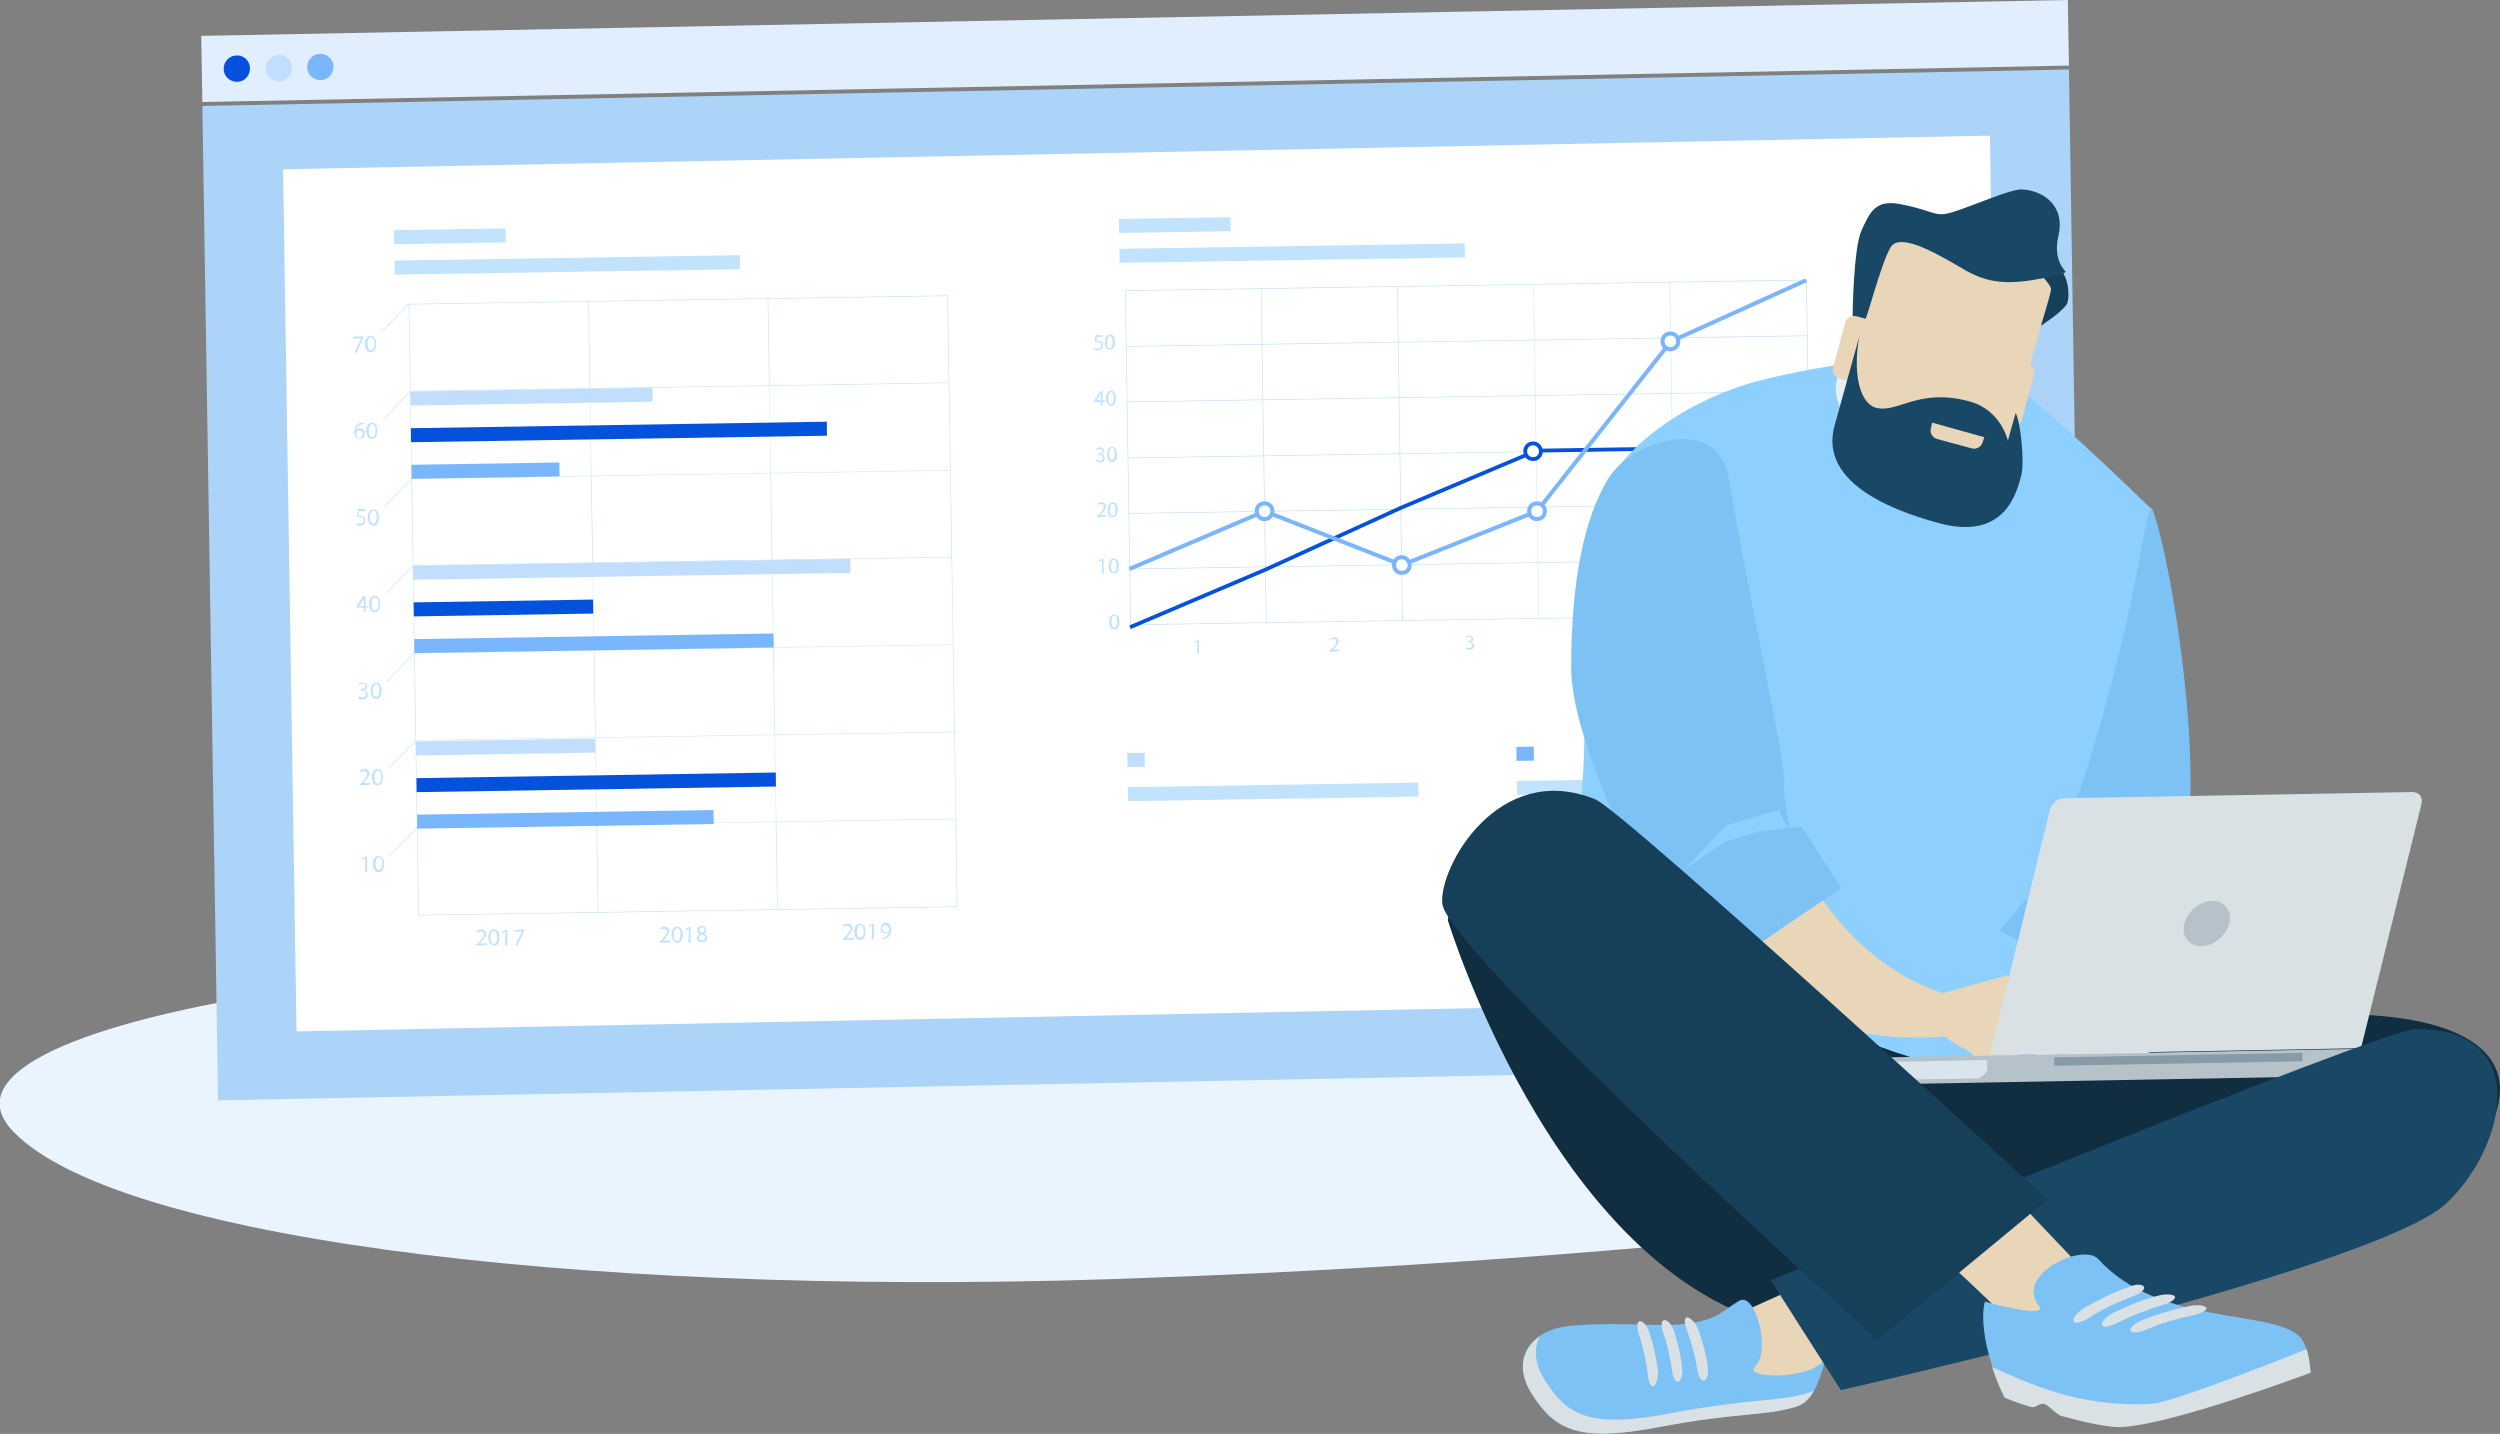 <?xml version="1.0" encoding="UTF-8"?> <!-- Generator: Adobe Illustrator 24.3.0, SVG Export Plug-In . SVG Version: 6.00 Build 0) --> <svg xmlns="http://www.w3.org/2000/svg" xmlns:xlink="http://www.w3.org/1999/xlink" version="1.1" id="Layer_4" x="0px" y="0px" viewBox="0 0 446 255.8" style="enable-background:new 0 0 446 255.8;" xml:space="preserve"><rect x="0" y="0" width="446" height="255.8" fill="#808080" stroke="none"/> <style type="text/css"> .st0{fill:#EAF4FE;} .st1{fill:#ACD4F8;} .st2{fill:#E1EEFE;} .st3{fill:#074FDF;} .st4{fill:#C2DEFF;} .st5{fill:#7AB6FE;} .st6{fill:#FFFFFF;} .st7{fill:#C1E3FE;} .st8{fill:none;stroke:#C1E3FE;stroke-width:0.116;stroke-miterlimit:10;} .st9{fill:none;stroke:#C1E3FE;stroke-width:0.116;stroke-miterlimit:10;} .st10{opacity:0.34;fill:#FFFFFF;} .st11{fill:#0451DB;} .st12{fill:none;stroke:#C1E3FE;stroke-width:0.127;stroke-miterlimit:10;} .st13{fill:none;stroke:#0451DB;stroke-width:0.682;stroke-miterlimit:10;} .st14{fill:none;stroke:#7AB6FE;stroke-width:0.731;stroke-miterlimit:10;} .st15{fill:#FFFFFF;stroke:#7AB6FE;stroke-width:0.731;stroke-miterlimit:10;} .st16{fill:#FFFFFF;stroke:#0451DB;stroke-width:0.682;stroke-miterlimit:10;} .st17{fill:#8DCFFF;} .st18{fill:#7DC2F5;} .st19{fill:#ECB60D;} .st20{fill:#C4D1E1;} .st21{fill:#E4EEF3;} .st22{fill:#E9D6B8;} .st23{fill:#163F59;} .st24{fill:#194866;} .st25{fill:#102E40;} .st26{fill:#B6C2C9;} .st27{fill:#D8E5ED;} .st28{fill:#879BA6;} .st29{fill:#D9E1E4;} </style> <path class="st0" d="M207.7,170.2c64.1,1.8,119.7,7.5,155.9,13.5c36.5,6.2,53.6,12.8,47.4,18.8c-6.2,6.1-34.1,11-71.3,15.4 c-37.4,4.3-84,8.2-133.3,10c-96.1,3.9-184.5-6.1-203.9-25.9C-17,182.4,76.9,165.9,207.7,170.2z"></path> <g> <g> <polygon class="st1" points="371.9,189.8 38.9,196.3 36.1,18.9 369.1,12.4 "></polygon> <polygon class="st2" points="369.1,11.7 36.1,18.2 35.9,6.4 368.9,0 "></polygon> <path class="st3" d="M44.6,12.2c0,1.3-1,2.4-2.3,2.4c-1.3,0-2.4-1-2.4-2.3c0-1.3,1-2.4,2.3-2.4C43.5,9.8,44.6,10.9,44.6,12.2z"></path> <path class="st4" d="M52.1,12.1c0,1.3-1,2.4-2.3,2.4c-1.3,0-2.4-1-2.4-2.3c0-1.3,1-2.4,2.3-2.4C51,9.7,52,10.8,52.1,12.1z"></path> <path class="st5" d="M59.5,11.9c0,1.3-1,2.4-2.3,2.4c-1.3,0-2.4-1-2.4-2.3c0-1.3,1-2.4,2.3-2.4C58.4,9.6,59.5,10.6,59.5,11.9z"></path> </g> <polygon class="st6" points="357.4,178 52.9,184 50.5,30.2 355,24.2 "></polygon> <g> <rect x="70.4" y="46" transform="matrix(1 -1.565618e-02 1.565618e-02 1 -0.727 1.59)" class="st7" width="61.6" height="2.5"></rect> </g> <g> <rect x="70.3" y="40.9" transform="matrix(1 -1.564738e-02 1.564738e-02 1 -0.65 1.262)" class="st7" width="19.9" height="2.5"></rect> </g> <g> <rect x="199.7" y="43.9" transform="matrix(1 -1.565595e-02 1.565595e-02 1 -0.68 3.614)" class="st7" width="61.6" height="2.5"></rect> </g> <g> <rect x="201.1" y="134.3" transform="matrix(1 -1.584348e-02 1.584348e-02 1 -2.122 3.228)" class="st4" width="3.1" height="2.5"></rect> </g> <g> <rect x="201.2" y="140" transform="matrix(1 -1.566135e-02 1.566135e-02 1 -2.184 3.575)" class="st7" width="51.8" height="2.5"></rect> </g> <g> <rect x="270.5" y="133.2" transform="matrix(1 -1.536895e-02 1.536895e-02 1 -2.034 4.198)" class="st5" width="3.1" height="2.5"></rect> </g> <g> <rect x="270.6" y="138.9" transform="matrix(1 -1.564429e-02 1.564429e-02 1 -2.156 4.656)" class="st7" width="51.8" height="2.5"></rect> </g> <g> <rect x="199.6" y="38.9" transform="matrix(1 -1.557648e-02 1.557648e-02 1 -0.6 3.27)" class="st7" width="19.9" height="2.5"></rect> </g> <g> <g> <g> <g> <rect x="73.8" y="53.5" transform="matrix(1 -1.567022e-02 1.567022e-02 1 -1.677 1.923)" class="st8" width="96.1" height="109"></rect> <line class="st9" x1="74.4" y1="147.6" x2="170.5" y2="146.1"></line> <line class="st9" x1="74.2" y1="132.1" x2="170.3" y2="130.6"></line> <line class="st9" x1="73.9" y1="116.5" x2="170" y2="115"></line> <line class="st9" x1="73.7" y1="100.9" x2="169.8" y2="99.4"></line> <line class="st9" x1="73.4" y1="85.4" x2="169.5" y2="83.9"></line> <line class="st9" x1="73.2" y1="69.8" x2="169.3" y2="68.3"></line> <line class="st9" x1="137" y1="53.2" x2="138.7" y2="162.2"></line> <line class="st9" x1="105" y1="53.7" x2="106.7" y2="162.7"></line> </g> <line class="st9" x1="72.9" y1="54.2" x2="68" y2="59.3"></line> <line class="st9" x1="73.2" y1="69.8" x2="68.3" y2="74.9"></line> <line class="st9" x1="73.4" y1="85.4" x2="68.5" y2="90.4"></line> <line class="st9" x1="73.7" y1="100.9" x2="68.8" y2="106"></line> <line class="st9" x1="73.9" y1="116.5" x2="69" y2="121.6"></line> <line class="st9" x1="74.2" y1="132.1" x2="69.3" y2="137.1"></line> <line class="st9" x1="74.4" y1="147.6" x2="69.5" y2="152.7"></line> <g> <path class="st7" d="M65.2,153.1L65.2,153.1l-0.5,0.3l-0.1-0.3l0.6-0.3l0.3,0l0,2.8l-0.4,0L65.2,153.1z"></path> <path class="st7" d="M68.5,154.1c0,1-0.3,1.5-1,1.5c-0.6,0-0.9-0.5-1-1.4c0-0.9,0.4-1.5,1-1.5 C68.2,152.7,68.5,153.2,68.5,154.1z M67,154.1c0,0.7,0.2,1.1,0.6,1.1c0.4,0,0.6-0.5,0.6-1.2c0-0.7-0.2-1.1-0.6-1.1 C67.2,153,67,153.4,67,154.1z"></path> </g> <g> <path class="st7" d="M64.2,140.1l0-0.2l0.3-0.3c0.7-0.7,1-1.1,1-1.5c0-0.3-0.2-0.5-0.6-0.5c-0.3,0-0.5,0.1-0.6,0.2l-0.1-0.3 c0.2-0.2,0.5-0.3,0.8-0.3c0.6,0,0.9,0.4,0.9,0.8c0,0.5-0.4,0.9-0.9,1.5l-0.2,0.2v0l1.3,0l0,0.3L64.2,140.1z"></path> <path class="st7" d="M68.3,138.6c0,1-0.3,1.5-1,1.5c-0.6,0-0.9-0.5-1-1.4c0-0.9,0.4-1.5,1-1.5 C67.9,137.2,68.3,137.7,68.3,138.6z M66.8,138.7c0,0.7,0.2,1.1,0.6,1.1c0.4,0,0.6-0.5,0.6-1.2c0-0.7-0.2-1.1-0.6-1.1 C67,137.5,66.8,137.9,66.8,138.7z"></path> </g> <g> <path class="st7" d="M64.1,124.2c0.1,0.1,0.4,0.2,0.6,0.2c0.5,0,0.6-0.3,0.6-0.6c0-0.4-0.4-0.6-0.7-0.6l-0.2,0l0-0.3l0.2,0 c0.3,0,0.6-0.2,0.6-0.5c0-0.2-0.1-0.4-0.5-0.4c-0.2,0-0.4,0.1-0.6,0.2L64,122c0.1-0.1,0.4-0.2,0.7-0.2c0.6,0,0.8,0.3,0.8,0.7 c0,0.3-0.2,0.5-0.5,0.7v0c0.4,0.1,0.6,0.3,0.6,0.7c0,0.5-0.3,0.9-1,0.9c-0.3,0-0.6-0.1-0.7-0.2L64.1,124.2z"></path> <path class="st7" d="M68.1,123.2c0,1-0.3,1.5-1,1.5c-0.6,0-0.9-0.5-1-1.4c0-0.9,0.4-1.5,1-1.5C67.7,121.7,68,122.3,68.1,123.2z M66.5,123.2c0,0.7,0.2,1.1,0.6,1.1c0.4,0,0.6-0.5,0.6-1.2c0-0.7-0.2-1.1-0.6-1.1C66.7,122.1,66.5,122.5,66.5,123.2z"></path> </g> <g> <path class="st7" d="M64.9,109.2l0-0.8l-1.3,0l0-0.3l1.2-1.8l0.4,0l0,1.8l0.4,0l0,0.3l-0.4,0l0,0.8L64.9,109.2z M64.9,108.1 l0-0.9c0-0.1,0-0.3,0-0.4h0c-0.1,0.2-0.1,0.3-0.2,0.4l-0.7,1v0L64.9,108.1z"></path> <path class="st7" d="M67.8,107.7c0,1-0.3,1.5-1,1.5c-0.6,0-0.9-0.5-1-1.4c0-0.9,0.4-1.5,1-1.5 C67.4,106.3,67.8,106.8,67.8,107.7z M66.3,107.8c0,0.7,0.2,1.1,0.6,1.1c0.4,0,0.6-0.5,0.6-1.2c0-0.7-0.2-1.1-0.6-1.1 C66.5,106.6,66.3,107,66.3,107.8z"></path> </g> <g> <path class="st7" d="M65.1,91.2l-1.1,0L64,92c0.1,0,0.1,0,0.2,0c0.2,0,0.4,0,0.6,0.1c0.2,0.1,0.4,0.4,0.4,0.7c0,0.6-0.4,1-1,1 c-0.3,0-0.6-0.1-0.7-0.2l0.1-0.3c0.1,0.1,0.3,0.2,0.6,0.1c0.4,0,0.7-0.2,0.7-0.6c0-0.4-0.3-0.6-0.8-0.6c-0.2,0-0.3,0-0.4,0 l0.2-1.4l1.3,0L65.1,91.2z"></path> <path class="st7" d="M67.6,92.3c0,1-0.3,1.5-1,1.5c-0.5,0-0.9-0.5-1-1.4c0-0.9,0.4-1.5,1-1.5C67.2,90.8,67.6,91.4,67.6,92.3z M66,92.3c0,0.7,0.2,1.1,0.6,1.1c0.4,0,0.6-0.5,0.6-1.2c0-0.7-0.2-1.1-0.6-1.1C66.3,91.1,66,91.6,66,92.3z"></path> </g> <g> <path class="st7" d="M64.8,75.7c-0.1,0-0.2,0-0.3,0c-0.6,0.1-0.9,0.6-1,1l0,0c0.1-0.2,0.4-0.3,0.7-0.3c0.5,0,0.9,0.3,0.9,0.9 c0,0.5-0.3,1-0.9,1c-0.6,0-1-0.5-1-1.2c0-0.6,0.2-1,0.5-1.3c0.2-0.2,0.5-0.4,0.9-0.4c0.1,0,0.2,0,0.3,0L64.8,75.7z M64.7,77.4 c0-0.4-0.2-0.6-0.6-0.6c-0.2,0-0.4,0.2-0.5,0.4c0,0,0,0.1,0,0.2c0,0.5,0.2,0.8,0.6,0.8C64.5,78,64.7,77.8,64.7,77.4z"></path> <path class="st7" d="M67.3,76.8c0,1-0.3,1.5-1,1.5c-0.6,0-0.9-0.5-1-1.4c0-0.9,0.4-1.5,1-1.5C67,75.4,67.3,75.9,67.3,76.8z M65.8,76.9c0,0.7,0.2,1.1,0.6,1.1c0.4,0,0.6-0.5,0.6-1.2c0-0.7-0.2-1.1-0.6-1.1C66,75.7,65.8,76.1,65.8,76.9z"></path> </g> <g> <path class="st7" d="M64.8,60v0.3l-1.2,2.6l-0.4,0l1.2-2.5v0l-1.4,0l0-0.3L64.8,60z"></path> <path class="st7" d="M67.1,61.3c0,1-0.3,1.5-1,1.5c-0.6,0-0.9-0.5-1-1.4c0-0.9,0.4-1.5,1-1.5C66.7,59.9,67.1,60.4,67.1,61.3z M65.6,61.4c0,0.7,0.2,1.1,0.6,1.1c0.4,0,0.6-0.5,0.6-1.2c0-0.7-0.2-1.1-0.6-1.1C65.8,60.2,65.5,60.6,65.6,61.4z"></path> </g> <g> <path class="st7" d="M85,168.7l0-0.2l0.3-0.3c0.7-0.7,1-1.1,1-1.5c0-0.3-0.2-0.5-0.6-0.5c-0.3,0-0.5,0.1-0.6,0.2l-0.1-0.3 c0.2-0.2,0.5-0.3,0.8-0.3c0.6,0,0.9,0.4,0.9,0.8c0,0.5-0.4,0.9-0.9,1.5l-0.2,0.2v0l1.3,0l0,0.3L85,168.7z"></path> <path class="st7" d="M89.1,167.2c0,1-0.3,1.5-1,1.5c-0.6,0-0.9-0.5-1-1.4c0-0.9,0.4-1.5,1-1.5 C88.7,165.8,89.1,166.3,89.1,167.2z M87.5,167.3c0,0.7,0.2,1.1,0.6,1.1c0.4,0,0.6-0.5,0.6-1.2c0-0.7-0.2-1.1-0.6-1.1 C87.8,166.1,87.5,166.5,87.5,167.3z"></path> <path class="st7" d="M90.2,166.2L90.2,166.2l-0.5,0.3l-0.1-0.3l0.6-0.3l0.3,0l0,2.8l-0.4,0L90.2,166.2z"></path> <path class="st7" d="M93.5,165.8l0,0.3l-1.2,2.6l-0.4,0l1.2-2.5v0l-1.4,0l0-0.3L93.5,165.8z"></path> </g> <g> <path class="st7" d="M117.7,168.2l0-0.2l0.3-0.3c0.7-0.7,1-1.1,1-1.5c0-0.3-0.1-0.5-0.6-0.5c-0.3,0-0.5,0.1-0.6,0.2l-0.1-0.3 c0.2-0.2,0.5-0.3,0.8-0.3c0.6,0,0.9,0.4,0.9,0.8c0,0.5-0.4,0.9-0.9,1.5l-0.2,0.2v0l1.3,0l0,0.3L117.7,168.2z"></path> <path class="st7" d="M121.8,166.7c0,1-0.3,1.5-1,1.5c-0.5,0-0.9-0.5-1-1.4c0-0.9,0.4-1.5,1-1.5 C121.4,165.3,121.8,165.8,121.8,166.7z M120.2,166.8c0,0.7,0.2,1.1,0.6,1.1c0.4,0,0.6-0.5,0.6-1.2c0-0.7-0.2-1.1-0.6-1.1 C120.5,165.6,120.2,166,120.2,166.8z"></path> <path class="st7" d="M122.9,165.7L122.9,165.7l-0.5,0.3l-0.1-0.3l0.6-0.3l0.3,0l0,2.8l-0.4,0L122.9,165.7z"></path> <path class="st7" d="M124.3,167.4c0-0.4,0.2-0.6,0.5-0.8l0,0c-0.3-0.1-0.4-0.4-0.5-0.6c0-0.4,0.4-0.8,0.9-0.8 c0.5,0,0.8,0.3,0.8,0.7c0,0.2-0.1,0.5-0.4,0.7v0c0.4,0.1,0.6,0.4,0.6,0.7c0,0.5-0.4,0.8-0.9,0.8 C124.7,168.1,124.3,167.8,124.3,167.4z M125.8,167.3c0-0.3-0.2-0.5-0.6-0.6c-0.3,0.1-0.5,0.3-0.5,0.6c0,0.3,0.2,0.5,0.6,0.5 C125.6,167.8,125.8,167.6,125.8,167.3z M124.8,165.9c0,0.3,0.2,0.4,0.5,0.5c0.2-0.1,0.4-0.3,0.4-0.5c0-0.2-0.1-0.5-0.5-0.5 C124.9,165.5,124.8,165.7,124.8,165.9z"></path> </g> <g> <path class="st7" d="M150.4,167.7l0-0.2l0.3-0.3c0.7-0.7,1-1.1,1-1.5c0-0.3-0.1-0.5-0.6-0.5c-0.3,0-0.5,0.1-0.6,0.2l-0.1-0.3 c0.2-0.2,0.5-0.3,0.8-0.3c0.6,0,0.9,0.4,0.9,0.8c0,0.5-0.4,0.9-0.9,1.5l-0.2,0.2v0l1.3,0l0,0.3L150.4,167.7z"></path> <path class="st7" d="M154.4,166.2c0,1-0.3,1.5-1,1.5c-0.6,0-0.9-0.5-1-1.4c0-0.9,0.4-1.5,1-1.5 C154.1,164.8,154.4,165.3,154.4,166.2z M152.9,166.2c0,0.7,0.2,1.1,0.6,1.1c0.4,0,0.6-0.5,0.6-1.2c0-0.7-0.2-1.1-0.6-1.1 C153.1,165.1,152.9,165.5,152.9,166.2z"></path> <path class="st7" d="M155.6,165.1L155.6,165.1l-0.5,0.3l-0.1-0.3l0.6-0.3l0.3,0l0,2.8l-0.4,0L155.6,165.1z"></path> <path class="st7" d="M157.3,167.3c0.1,0,0.2,0,0.3,0c0.2,0,0.4-0.1,0.6-0.3c0.2-0.2,0.3-0.4,0.4-0.8l0,0 c-0.2,0.2-0.4,0.3-0.7,0.3c-0.5,0-0.8-0.4-0.8-0.9c0-0.5,0.4-1,0.9-1c0.6,0,0.9,0.5,1,1.2c0,0.6-0.2,1.1-0.5,1.3 c-0.2,0.2-0.5,0.4-0.8,0.4c-0.1,0-0.3,0-0.4,0L157.3,167.3z M157.4,165.7c0,0.4,0.2,0.6,0.6,0.6c0.3,0,0.5-0.1,0.6-0.3 c0,0,0-0.1,0-0.1c0-0.5-0.2-0.8-0.6-0.8C157.6,165,157.4,165.3,157.4,165.7z"></path> </g> <rect x="73.3" y="69.1" transform="matrix(1 -1.565028e-02 1.565028e-02 1 -1.188 1.909)" class="st10" width="96.1" height="15.6"></rect> <rect x="73.8" y="100.2" transform="matrix(1 -1.564997e-02 1.564997e-02 1 -1.675 1.92)" class="st10" width="96.1" height="15.6"></rect> <rect x="74.3" y="131.3" transform="matrix(1 -1.567524e-02 1.567524e-02 1 -2.165 1.935)" class="st10" width="96.1" height="15.6"></rect> </g> <g> <rect x="73.2" y="69.5" transform="matrix(1 -1.565325e-02 1.565325e-02 1 -1.095 1.493)" class="st4" width="43.2" height="2.5"></rect> <rect x="73.3" y="75.8" transform="matrix(1 -1.565353e-02 1.565353e-02 1 -1.192 1.738)" class="st11" width="74.2" height="2.5"></rect> <rect x="73.4" y="82.7" transform="matrix(1 -1.561583e-02 1.561583e-02 1 -1.3 1.363)" class="st5" width="26.4" height="2.5"></rect> <rect x="73.7" y="100.3" transform="matrix(1 -1.565523e-02 1.565523e-02 1 -1.576 1.776)" class="st4" width="78" height="2.5"></rect> <rect x="73.8" y="107.2" transform="matrix(1 -1.569525e-02 1.569525e-02 1 -1.691 1.423)" class="st11" width="32" height="2.5"></rect> <rect x="73.9" y="113.5" transform="matrix(1 -1.565636e-02 1.565636e-02 1 -1.784 1.673)" class="st5" width="64.1" height="2.5"></rect> <rect x="74.2" y="132" transform="matrix(1 -1.563260e-02 1.563260e-02 1 -2.072 1.426)" class="st4" width="32" height="2.5"></rect> <rect x="74.3" y="138.3" transform="matrix(1 -1.566487e-02 1.566487e-02 1 -2.173 1.683)" class="st11" width="64.1" height="2.5"></rect> <rect x="74.4" y="144.9" transform="matrix(1 -1.566580e-02 1.566580e-02 1 -2.278 1.597)" class="st5" width="52.9" height="2.5"></rect> </g> </g> </g> <g> <g> <line class="st12" x1="297.9" y1="50.3" x2="298.8" y2="110"></line> <line class="st12" x1="273.6" y1="50.7" x2="274.5" y2="110.3"></line> <line class="st12" x1="249.3" y1="51.1" x2="250.2" y2="110.7"></line> <line class="st12" x1="225" y1="51.5" x2="225.9" y2="111.1"></line> <g> <rect x="249.8" y="50.7" transform="matrix(1 -1.565076e-02 1.565076e-02 1 -1.227 4.299)" class="st10" width="48.6" height="59.6"></rect> <g> <rect x="201.2" y="50.9" transform="matrix(1 -1.564721e-02 1.564721e-02 1 -1.231 4.108)" class="st12" width="121.5" height="59.6"></rect> <line class="st12" x1="323" y1="99.6" x2="201.5" y2="101.5"></line> <line class="st12" x1="201.3" y1="91.6" x2="322.8" y2="89.7"></line> <line class="st12" x1="201.2" y1="81.7" x2="322.7" y2="79.8"></line> <line class="st12" x1="201" y1="71.7" x2="322.5" y2="69.8"></line> <line class="st12" x1="200.9" y1="61.8" x2="322.3" y2="59.9"></line> <g> <path class="st7" d="M199.7,110.9c0,0.9-0.3,1.4-0.9,1.4c-0.5,0-0.9-0.5-0.9-1.3c0-0.9,0.4-1.4,0.9-1.4 C199.4,109.6,199.7,110.1,199.7,110.9z M198.3,110.9c0,0.7,0.2,1,0.5,1c0.4,0,0.5-0.4,0.5-1.1c0-0.6-0.2-1.1-0.5-1 C198.5,109.9,198.3,110.2,198.3,110.9z"></path> </g> <g> <path class="st7" d="M196.6,100L196.6,100l-0.5,0.2L196,100l0.6-0.3l0.3,0l0,2.6l-0.3,0L196.6,100z"></path> <path class="st7" d="M199.6,100.9c0,0.9-0.3,1.4-0.9,1.4c-0.5,0-0.9-0.5-0.9-1.3c0-0.9,0.4-1.4,0.9-1.4 C199.2,99.6,199.6,100.1,199.6,100.9z M198.2,101c0,0.7,0.2,1.1,0.5,1c0.4,0,0.5-0.4,0.5-1.1c0-0.6-0.2-1.1-0.5-1 C198.4,99.9,198.2,100.3,198.2,101z"></path> </g> <g> <path class="st7" d="M195.7,92.3l0-0.2l0.3-0.3c0.7-0.6,0.9-1,0.9-1.4c0-0.3-0.1-0.5-0.5-0.5c-0.2,0-0.4,0.1-0.5,0.2l-0.1-0.2 c0.2-0.2,0.4-0.3,0.7-0.3c0.6,0,0.8,0.4,0.8,0.7c0,0.5-0.3,0.9-0.9,1.4l-0.2,0.2v0l1.2,0l0,0.3L195.7,92.3z"></path> <path class="st7" d="M199.4,90.9c0,0.9-0.3,1.4-0.9,1.4c-0.5,0-0.9-0.5-0.9-1.3c0-0.9,0.4-1.4,0.9-1.4 C199.1,89.6,199.4,90.1,199.4,90.9z M198,91c0,0.7,0.2,1.1,0.5,1c0.4,0,0.5-0.4,0.5-1.1c0-0.6-0.2-1.1-0.5-1 C198.2,89.9,198,90.3,198,91z"></path> </g> <g> <path class="st7" d="M195.6,82c0.1,0.1,0.3,0.2,0.6,0.2c0.5,0,0.6-0.3,0.6-0.5c0-0.4-0.3-0.5-0.7-0.5l-0.2,0l0-0.3l0.2,0 c0.3,0,0.6-0.1,0.6-0.4c0-0.2-0.1-0.4-0.5-0.4c-0.2,0-0.4,0.1-0.5,0.2l-0.1-0.3c0.1-0.1,0.4-0.2,0.7-0.2 c0.5,0,0.7,0.3,0.7,0.6c0,0.3-0.2,0.5-0.5,0.6v0c0.3,0.1,0.6,0.3,0.6,0.7c0,0.4-0.3,0.8-0.9,0.8c-0.3,0-0.5-0.1-0.7-0.2 L195.6,82z"></path> <path class="st7" d="M199.3,81c0,0.9-0.3,1.4-0.9,1.4c-0.5,0-0.9-0.5-0.9-1.3c0-0.9,0.4-1.4,0.9-1.4 C198.9,79.7,199.2,80.2,199.3,81z M197.9,81c0,0.7,0.2,1.1,0.5,1c0.4,0,0.5-0.4,0.5-1.1c0-0.6-0.2-1.1-0.5-1 C198.1,80,197.8,80.3,197.9,81z"></path> </g> <g> <path class="st7" d="M196.4,72.4l0-0.7l-1.2,0l0-0.2l1.1-1.7l0.4,0l0,1.6l0.4,0l0,0.3l-0.4,0l0,0.7L196.4,72.4z M196.4,71.4 l0-0.9c0-0.1,0-0.3,0-0.4h0c-0.1,0.2-0.1,0.3-0.2,0.4l-0.6,0.9l0,0L196.4,71.4z"></path> <path class="st7" d="M199.1,71c0,0.9-0.3,1.4-0.9,1.4c-0.5,0-0.9-0.5-0.9-1.3c0-0.9,0.4-1.4,0.9-1.4 C198.8,69.7,199.1,70.2,199.1,71z M197.7,71.1c0,0.7,0.2,1.1,0.5,1c0.4,0,0.5-0.4,0.5-1.1c0-0.6-0.2-1.1-0.5-1 C197.9,70,197.7,70.4,197.7,71.1z"></path> </g> <g> <path class="st7" d="M196.7,60.1l-1,0l-0.1,0.7c0.1,0,0.1,0,0.2,0c0.2,0,0.4,0,0.6,0.1c0.2,0.1,0.4,0.3,0.4,0.7 c0,0.5-0.4,0.9-1,0.9c-0.3,0-0.5-0.1-0.6-0.1l0.1-0.3c0.1,0.1,0.3,0.1,0.6,0.1c0.3,0,0.6-0.2,0.6-0.6c0-0.3-0.2-0.6-0.8-0.6 c-0.1,0-0.3,0-0.4,0l0.1-1.2l1.2,0L196.7,60.1z"></path> <path class="st7" d="M198.9,61c0,0.9-0.3,1.4-0.9,1.4c-0.5,0-0.9-0.5-0.9-1.3c0-0.9,0.4-1.4,0.9-1.4 C198.6,59.7,198.9,60.2,198.9,61z M197.5,61.1c0,0.7,0.2,1.1,0.5,1c0.4,0,0.5-0.4,0.5-1.1c0-0.6-0.2-1.1-0.5-1 C197.7,60,197.5,60.4,197.5,61.1z"></path> </g> <g> <path class="st7" d="M213.6,114.5L213.6,114.5l-0.4,0.2l-0.1-0.2l0.5-0.3l0.3,0l0,2.4l-0.3,0L213.6,114.5z"></path> </g> <g> <path class="st7" d="M237.2,116.3l0-0.2l0.3-0.3c0.6-0.6,0.9-0.9,0.9-1.3c0-0.2-0.1-0.5-0.5-0.5c-0.2,0-0.4,0.1-0.5,0.2 l-0.1-0.2c0.2-0.1,0.4-0.3,0.7-0.3c0.5,0,0.7,0.3,0.8,0.7c0,0.4-0.3,0.8-0.8,1.3l-0.2,0.2v0l1.1,0l0,0.3L237.2,116.3z"></path> </g> <g> <path class="st7" d="M261.6,115.5c0.1,0.1,0.3,0.1,0.5,0.1c0.4,0,0.5-0.3,0.5-0.5c0-0.3-0.3-0.5-0.6-0.5l-0.2,0l0-0.2l0.2,0 c0.2,0,0.5-0.1,0.5-0.4c0-0.2-0.1-0.4-0.4-0.4c-0.2,0-0.4,0.1-0.5,0.2l-0.1-0.2c0.1-0.1,0.4-0.2,0.6-0.2 c0.5,0,0.7,0.3,0.7,0.6c0,0.2-0.1,0.5-0.4,0.6v0c0.3,0.1,0.5,0.3,0.6,0.6c0,0.4-0.3,0.7-0.9,0.7c-0.3,0-0.5-0.1-0.6-0.2 L261.6,115.5z"></path> </g> <g> <path class="st7" d="M286.8,115.5l0-0.7l-1.1,0l0-0.2l1.1-1.6l0.4,0l0,1.5l0.3,0l0,0.3l-0.3,0l0,0.7L286.8,115.5z M286.8,114.6l0-0.8c0-0.1,0-0.3,0-0.4h0c-0.1,0.1-0.1,0.2-0.2,0.4l-0.6,0.8v0L286.8,114.6z"></path> </g> <g> <path class="st7" d="M311.5,112.9l-0.9,0l-0.1,0.6c0.1,0,0.1,0,0.2,0c0.2,0,0.4,0,0.5,0.1c0.2,0.1,0.4,0.3,0.4,0.6 c0,0.5-0.4,0.8-0.9,0.8c-0.3,0-0.5-0.1-0.6-0.1l0.1-0.3c0.1,0.1,0.3,0.1,0.5,0.1c0.3,0,0.6-0.2,0.6-0.5c0-0.3-0.2-0.5-0.7-0.5 c-0.1,0-0.2,0-0.3,0l0.1-1.2l1.2,0L311.5,112.9z"></path> </g> </g> </g> <g> <polyline class="st13" points="201.6,111.9 225.8,101.6 249.9,90.6 274.1,80.4 298.6,80 322.5,69.9 "></polyline> <polyline class="st14" points="201.5,101.5 225.6,91.2 250.1,100.8 274.2,91.2 298.1,60.9 322.2,50 "></polyline> <path class="st15" d="M299.4,60.9c0,0.8-0.6,1.4-1.4,1.4c-0.8,0-1.4-0.6-1.4-1.4c0-0.8,0.6-1.4,1.4-1.4 C298.8,59.5,299.4,60.1,299.4,60.9z"></path> <path class="st15" d="M275.6,91.2c0,0.8-0.6,1.4-1.4,1.4c-0.8,0-1.4-0.6-1.4-1.4c0-0.8,0.6-1.4,1.4-1.4 C275,89.8,275.6,90.4,275.6,91.2z"></path> <path class="st15" d="M251.5,100.8c0,0.8-0.6,1.4-1.4,1.4c-0.8,0-1.4-0.6-1.4-1.4c0-0.8,0.6-1.4,1.4-1.4 C250.8,99.4,251.4,100,251.5,100.8z"></path> <path class="st15" d="M227,91.2c0,0.8-0.6,1.4-1.4,1.4c-0.8,0-1.4-0.6-1.4-1.4c0-0.8,0.6-1.4,1.4-1.4 C226.4,89.8,227,90.4,227,91.2z"></path> <path class="st16" d="M274.9,80.5c0,0.8-0.6,1.4-1.4,1.4c-0.8,0-1.4-0.6-1.4-1.4c0-0.8,0.6-1.4,1.4-1.4 C274.2,79.1,274.9,79.7,274.9,80.5z"></path> <path class="st16" d="M299.7,80.1c0,0.8-0.6,1.4-1.4,1.4c-0.8,0-1.4-0.6-1.4-1.4c0-0.8,0.6-1.4,1.4-1.4 C299.1,78.7,299.7,79.3,299.7,80.1z"></path> </g> </g> </g> </g> <g> <g> <path class="st17" d="M313.5,68c-9.1,2.3-25.9,10.5-29.4,24.4c-5.3,21,5.3,51.7-11.4,81.8c-5.3,9.6,92.3,22.5,92.3,22.5 l18.8-105.9c0,0-23.5-23-28.3-24.5C345.5,63.1,331.7,63.4,313.5,68z"></path> <g> <path class="st18" d="M384,90.9c3.4,8.5,12,58.8,2.4,70.7c-1.1,1.4,5,3.5,3.9,9.8c-0.2,1-2,6-2,6l-7.8,2L356.8,166l4.5-5.5l2.1,0 c0,0,2-1.9,1.5-4.2c-0.6-2.3,5.4-6.1,14.4-45.1C382,99.7,383.2,89,384,90.9z"></path> <path class="st19" d="M374.8,159.2l-7-1.5l-2.8-0.5c0,1.9-1.6,3.3-1.6,3.3l5.4,0.2l6.3,1.4l7.7,4.4L374.8,159.2z"></path> </g> <path class="st20" d="M364.9,165.7c0,0,5.4-0.1,10,2.8c3.5,2.2,6.7,6.8,3.5,9.4c-3.2,2.5-8.2,4.9-8.2,4.9S357.9,183,364.9,165.7z"></path> <path class="st21" d="M378.3,178l-3.3-0.7c0,0-11.3-1-12.9-0.1c-1.6,0.9-6.8,4.4-6.8,4.4l-1.1,1c0,0,2.5,1.6,5.9-0.8 c3.4-2.4,3.7-0.5,3.7-0.5l-0.6,3l0,3.9l-0.5,1.6c0,0-0.5,0.9-0.1,1.2c1.1,0.9,2.1,0.5,2.1,0.5l3.4-6l0.9,6.5c0,0,0.5,0.9,1.5,1.1 c1,0.2,1-0.1,1-0.1l0.8-1.7c0.1,0.4,0.3,0.8,0.7,1.1c0.9,0.7,2.1,0.6,2.1,0.6l-0.3-6.9l1.4,3.5c0,0,0.5,0.9,1.5,1.1 c1.1,0.3,1.4,0.4,1.4,0.4L378.3,178z"></path> <g> <g> <path class="st22" d="M319.8,151.1c0,0,8.2,20.8,27.9,26.4c3.4,1,5.5,4.6,3.9,5.8c-2.1,1.5-5,1.9-9.9,1.8 c-10.3,0-24.3-3.2-34.1-12.6c-14.4-13.9-18.9-20.2-17.4-27.2C291.6,138.2,319.8,151.1,319.8,151.1z"></path> <path class="st18" d="M286.9,85.4c-4.2,6.9-6.6,17.9-6.6,33.7c0,12.2,10.6,32.2,12.2,38.3c0.3,1,0.9,5.4,0.9,5.4l11.7,11.5 l23.4-15.9l-7.1-10.9l-2.1,0.2c0,0-1.3-6-1-8.4c0.4-2.3-6.5-33.8-9.9-54C306.5,73.7,291,78.6,286.9,85.4z"></path> <path class="st17" d="M307.9,147.3l6.8-2.1l2.8-0.7c0.2,1.9,1.8,3.2,1.8,3.2l-5.4,0.6l-6.2,1.9l-7.3,5L307.9,147.3z"></path> </g> <path class="st22" d="M346.2,177.3l11.9-3.3c0,0,3.4,4.5,2.7,5.7c-0.6,1.1,0,7.8,0,7.8l-5.8,4.9l-4.7-1.6c0,0-0.3-2,1.3-2.2 c1.6-0.2-1.1-1.4-1.9-1.9C348.9,186.3,342,182.8,346.2,177.3z"></path> </g> <path class="st21" d="M327.9,67c-1.3,3.8,0.7,8,4.5,9.3l6.8,2.4c3.8,1.3,8-0.7,9.3-4.5l6-17.2c1.3-3.8-0.7-8-4.5-9.3l-6.8-2.4 c-3.8-1.3-8,0.7-9.3,4.5L327.9,67z"></path> <g> <path class="st22" d="M357.5,82.1c-0.7,2.5-3.3,4-5.8,3.3l-20.4-5.6c-2.5-0.7-4-3.3-3.3-5.8l8.3-30.2c0.7-2.5,3.3-4,5.8-3.3 l20.4,5.6c2.5,0.7,4,3.3,3.3,5.8L357.5,82.1z"></path> <path class="st23" d="M364.1,58.1c0,0,3.5-2.2,4.6-3.8c0.5-0.8,0.6-4.5-1.3-6.5c-1.9-2-4.5,0-4.5,0s3.1,3,3,3.8 C365.9,52.4,364.1,58.1,364.1,58.1z"></path> <path class="st24" d="M330.5,56.8c0,0,0.1-12.5,1.6-15.7c1.5-3.3,2.5-5.5,6.8-4.7c6.4,1.2,6.1,2.5,9.6,1.4 c3.5-1.1,10.2-4.1,12.2-4c3.3,0.1,7.9,2.5,6.5,8.4c-1,4.4,1.4,6.2,1.3,6.3c-0.4,0.5-1.7,0.6-3.9,1.1c-6.4,1.3-10,0.9-14-1.4 c-4-2.3-11.5-7-13.3-4.1c-1.8,3-4.2,12.9-4.8,13.5C331.9,58.2,331.1,57.6,330.5,56.8z"></path> <path class="st22" d="M334.4,67.6c-0.2,0.8-1.1,1.3-1.9,1.1l-4.4-1.2c-0.8-0.2-1.3-1.1-1.1-1.9l2.2-8.1c0.2-0.8,1.1-1.3,1.9-1.1 l4.4,1.2c0.8,0.2,1.3,1.1,1.1,1.9L334.4,67.6z"></path> <path class="st22" d="M360.7,74.9c-0.2,0.8-1.1,1.3-1.9,1.1l-4.4-1.2c-0.8-0.2-1.3-1.1-1.1-1.9l2.2-8.1c0.2-0.8,1.1-1.3,1.9-1.1 l4.4,1.2c0.8,0.2,1.3,1.1,1.1,1.9L360.7,74.9z"></path> <path class="st24" d="M331.7,60c0,0-3.3,11.9-4.4,15.9c-1,3.6-1.7,11.9,18.5,17.4c12,3.3,14-5.6,14.8-8.5c0.6-2.2-0.1-9.5-1-11.1 c0-0.1-1.4,4.9-1.4,4.9s-1.2-5.5-6.9-7c-9.2-2.5-12.8,2.3-16.8,1.1C331.5,71.6,330.6,65.9,331.7,60z"></path> <path class="st22" d="M345.5,78.3l6.3,1.7c0.8,0.2,1.7-0.3,1.9-1.1L354,78l-9.3-2.6l-0.2,0.9C344.2,77.2,344.7,78,345.5,78.3z"></path> </g> </g> <path class="st25" d="M445.1,199.1c-2.9,8-53.8,37.6-70.9,35.9l-51.4,2.5c-43.8-5.3-64.5-73.3-64.5-73.3 c1.8-17.1,44.8,7.7,60.2,15.3c24.3,12.1,39.7,12.8,39.7,12.8c16.3,1.7,35.1-10.9,55.7-11.3C436.4,180.3,449.7,186.4,445.1,199.1z"></path> <g> <path class="st26" d="M333.2,190.9C333.2,190.9,333.1,190.9,333.2,190.9l0-2.2l88.6-1.6l0,2.1c0,0,0,0,0,0.1l-0.2,0.4 c-1.1,1.9-3.1,2.2-5.5,2.3l-77.1,1.4c-2.3,0-4.4-0.2-5.6-2.1L333.2,190.9z"></path> <path class="st27" d="M354.5,190.9C354.5,190.9,354.5,190.9,354.5,190.9l-0.2,0.4c-0.3,0.5-0.8,0.8-1.3,1.1l-13.5,0.2 c-2.3,0-4.2-0.2-5.3-1.7l-0.2-0.3c0,0,0,0,0-0.1l0-1l20.5-0.4L354.5,190.9z"></path> <g> <rect x="366.4" y="188.2" transform="matrix(1 -1.819121e-02 1.819121e-02 1 -3.373 7.1)" class="st28" width="44.3" height="1.5"></rect> </g> <g> <path class="st29" d="M355,188.2l10.7-43.7c0.3-1.2,1.4-2.1,2.6-2.1l62.1-1.1c1.1,0,1.9,0.9,1.6,2.1L421.2,187L355,188.2z"></path> <path class="st26" d="M389.7,164.8c-0.6,2.2,0.8,4,3,4c2.2,0,4.5-1.9,5-4.1c0.5-2.2-0.8-4-3-4 C392.5,160.7,390.2,162.6,389.7,164.8z"></path> </g> </g> <g> <path class="st22" d="M314.9,248.7c6.1,1.1,10.8-6.1,10.8-6.1l15.8-12.5l-3.3-8.4l-30.8,13.9C307.3,235.6,308.7,247.7,314.9,248.7 z"></path> <path class="st18" d="M325.7,242.2c0,0,0,0.7-1.2,4c-1.2,3.2-2.6,4.4-4.2,4.8c-5.9,1.7-10.2,0.9-24.4,3.6 c-14.2,2.7-18.5,0.7-22.6-5.9c-4.2-6.6,0.2-11.7,7.1-12.2c10-0.8,15.6,0.4,20.8-0.4c5.5-0.8,5.8-2.1,9-4c3-1.9,5.8,9.1,2.9,11.7 C310.7,246,323.6,246.3,325.7,242.2z"></path> <path class="st29" d="M322.6,248.5c-5.9,1.7-10.2,0.9-24.4,3.6c-14.2,2.7-18.5,0.7-22.6-5.9c-1.9-3-2-5.7-0.9-7.8 c-3.1,2.2-4.2,5.9-1.4,10.3c4.2,6.5,8.4,8.6,22.6,5.9c14.2-2.7,18.5-1.9,24.4-3.6c1.2-0.4,2.3-1.1,3.3-2.9 C323.3,248.2,323,248.4,322.6,248.5z"></path> <path class="st22" d="M325.7,242.4c0-0.1,0-0.2,0-0.2c0,0.1-0.1,0.1-0.1,0.2C325.6,242.4,325.6,242.4,325.7,242.4z"></path> <g> <path class="st29" d="M295,247.3c-0.5,0.2-0.9-0.7-1-1.9c-0.3-2.5-0.8-4.9-1.6-7.3c-0.4-1.2-0.4-2.3,0.1-2.4 c0.5-0.1,1.3,0.7,1.7,1.9c0.8,2.4,1.3,4.8,1.6,7.2C295.8,246,295.4,247.1,295,247.3z"></path> <path class="st29" d="M299.4,246.5c-0.5,0.1-0.9-0.7-1.1-1.9c-0.3-2.3-0.8-4.6-1.6-6.9c-0.4-1.1-0.4-2.1,0.2-2.2 c0.5-0.1,1.4,0.8,1.7,1.9c0.8,2.3,1.3,4.6,1.5,6.8C300.2,245.4,299.8,246.4,299.4,246.5z"></path> <path class="st29" d="M304,246.3c-0.5,0.1-1-0.8-1.2-2c-0.4-2.4-1-4.7-1.9-7.1c-0.4-1.2-0.5-2.1,0.1-2.2c0.5,0,1.4,0.9,1.9,2 c0.9,2.4,1.5,4.7,1.8,7C304.8,245.2,304.5,246.2,304,246.3z"></path> </g> </g> <path class="st24" d="M315.9,228.4c0,0,108.8-44.7,115-44.8c21-0.2,16.2,21.1,5.5,31.1C424,226.4,328.4,248,328.4,248L315.9,228.4z "></path> <g> <polygon class="st22" points="359.1,236.1 329.4,208 342.1,195.4 374.5,229.5 "></polygon> <path class="st23" d="M365.3,214c0,0-75.6-69.3-80.7-71.4c-17.3-7-27.9,12.1-27.3,18.6c0.8,8.5,77.6,77.9,77.6,77.9L365.3,214z"></path> <g> <path class="st18" d="M410.1,238.3c1.8,1.6,2.1,6.4,2.1,6.4s-25.2,9.5-34.1,9.7c-2.3,0-6.4-0.9-10.4-2c-0.7-0.2-2.2-1.9-2.9-2.1 c-1.2-0.4-1.5,0.8-2.5,0.5c-2.7-0.9-4.6-1.6-4.7-1.7c-5.3-11.3-3.5-16.9-3.5-16.9s11.6,3.3,9.6,0.7c-4.3-5.6,7.9-11.2,10.6-8.3 C385.1,236.5,404.9,233.6,410.1,238.3z"></path> <path class="st29" d="M411.5,240.7c-7.8,3.1-24,9.4-27.3,9.7c-13.3,0.9-22.6-3.8-28.8-6.5c0.5,1.6,1.2,3.4,2.2,5.4 c0.1,0.1,2,0.9,4.7,1.7c1,0.3,1.3-0.8,2.5-0.5c0.6,0.2,2.2,1.9,2.9,2.1c4,1.1,8.1,2,10.4,2c8.9-0.2,34.1-9.7,34.1-9.7 S412.1,242.6,411.5,240.7z"></path> <g> <path class="st29" d="M393.6,233.3c0.2,0.4-0.8,1-2.2,1.3c-2.9,0.6-5.7,1.4-8.5,2.6c-1.4,0.6-2.6,0.7-2.8,0.2 c-0.2-0.5,0.8-1.4,2.1-1.9c2.8-1.1,5.6-1.9,8.4-2.5C392.1,232.7,393.4,232.9,393.6,233.3z"></path> <path class="st29" d="M388,231.3c0.2,0.5-0.8,1.1-2.1,1.5c-2.8,0.8-5.5,1.9-8.2,3.2c-1.3,0.7-2.5,0.9-2.7,0.4 c-0.2-0.5,0.7-1.5,2-2.2c2.7-1.3,5.4-2.4,8.2-3.1C386.5,230.8,387.8,230.9,388,231.3z"></path> <path class="st29" d="M382.5,229.6c0.2,0.5-0.7,1.2-2.1,1.7c-2.7,1-5.4,2.3-7.9,3.9c-1.3,0.8-2.4,1-2.6,0.5 c-0.2-0.5,0.7-1.6,2-2.4c2.6-1.5,5.2-2.8,7.9-3.7C381.1,229,382.3,229.1,382.5,229.6z"></path> </g> </g> </g> </g> </svg> 